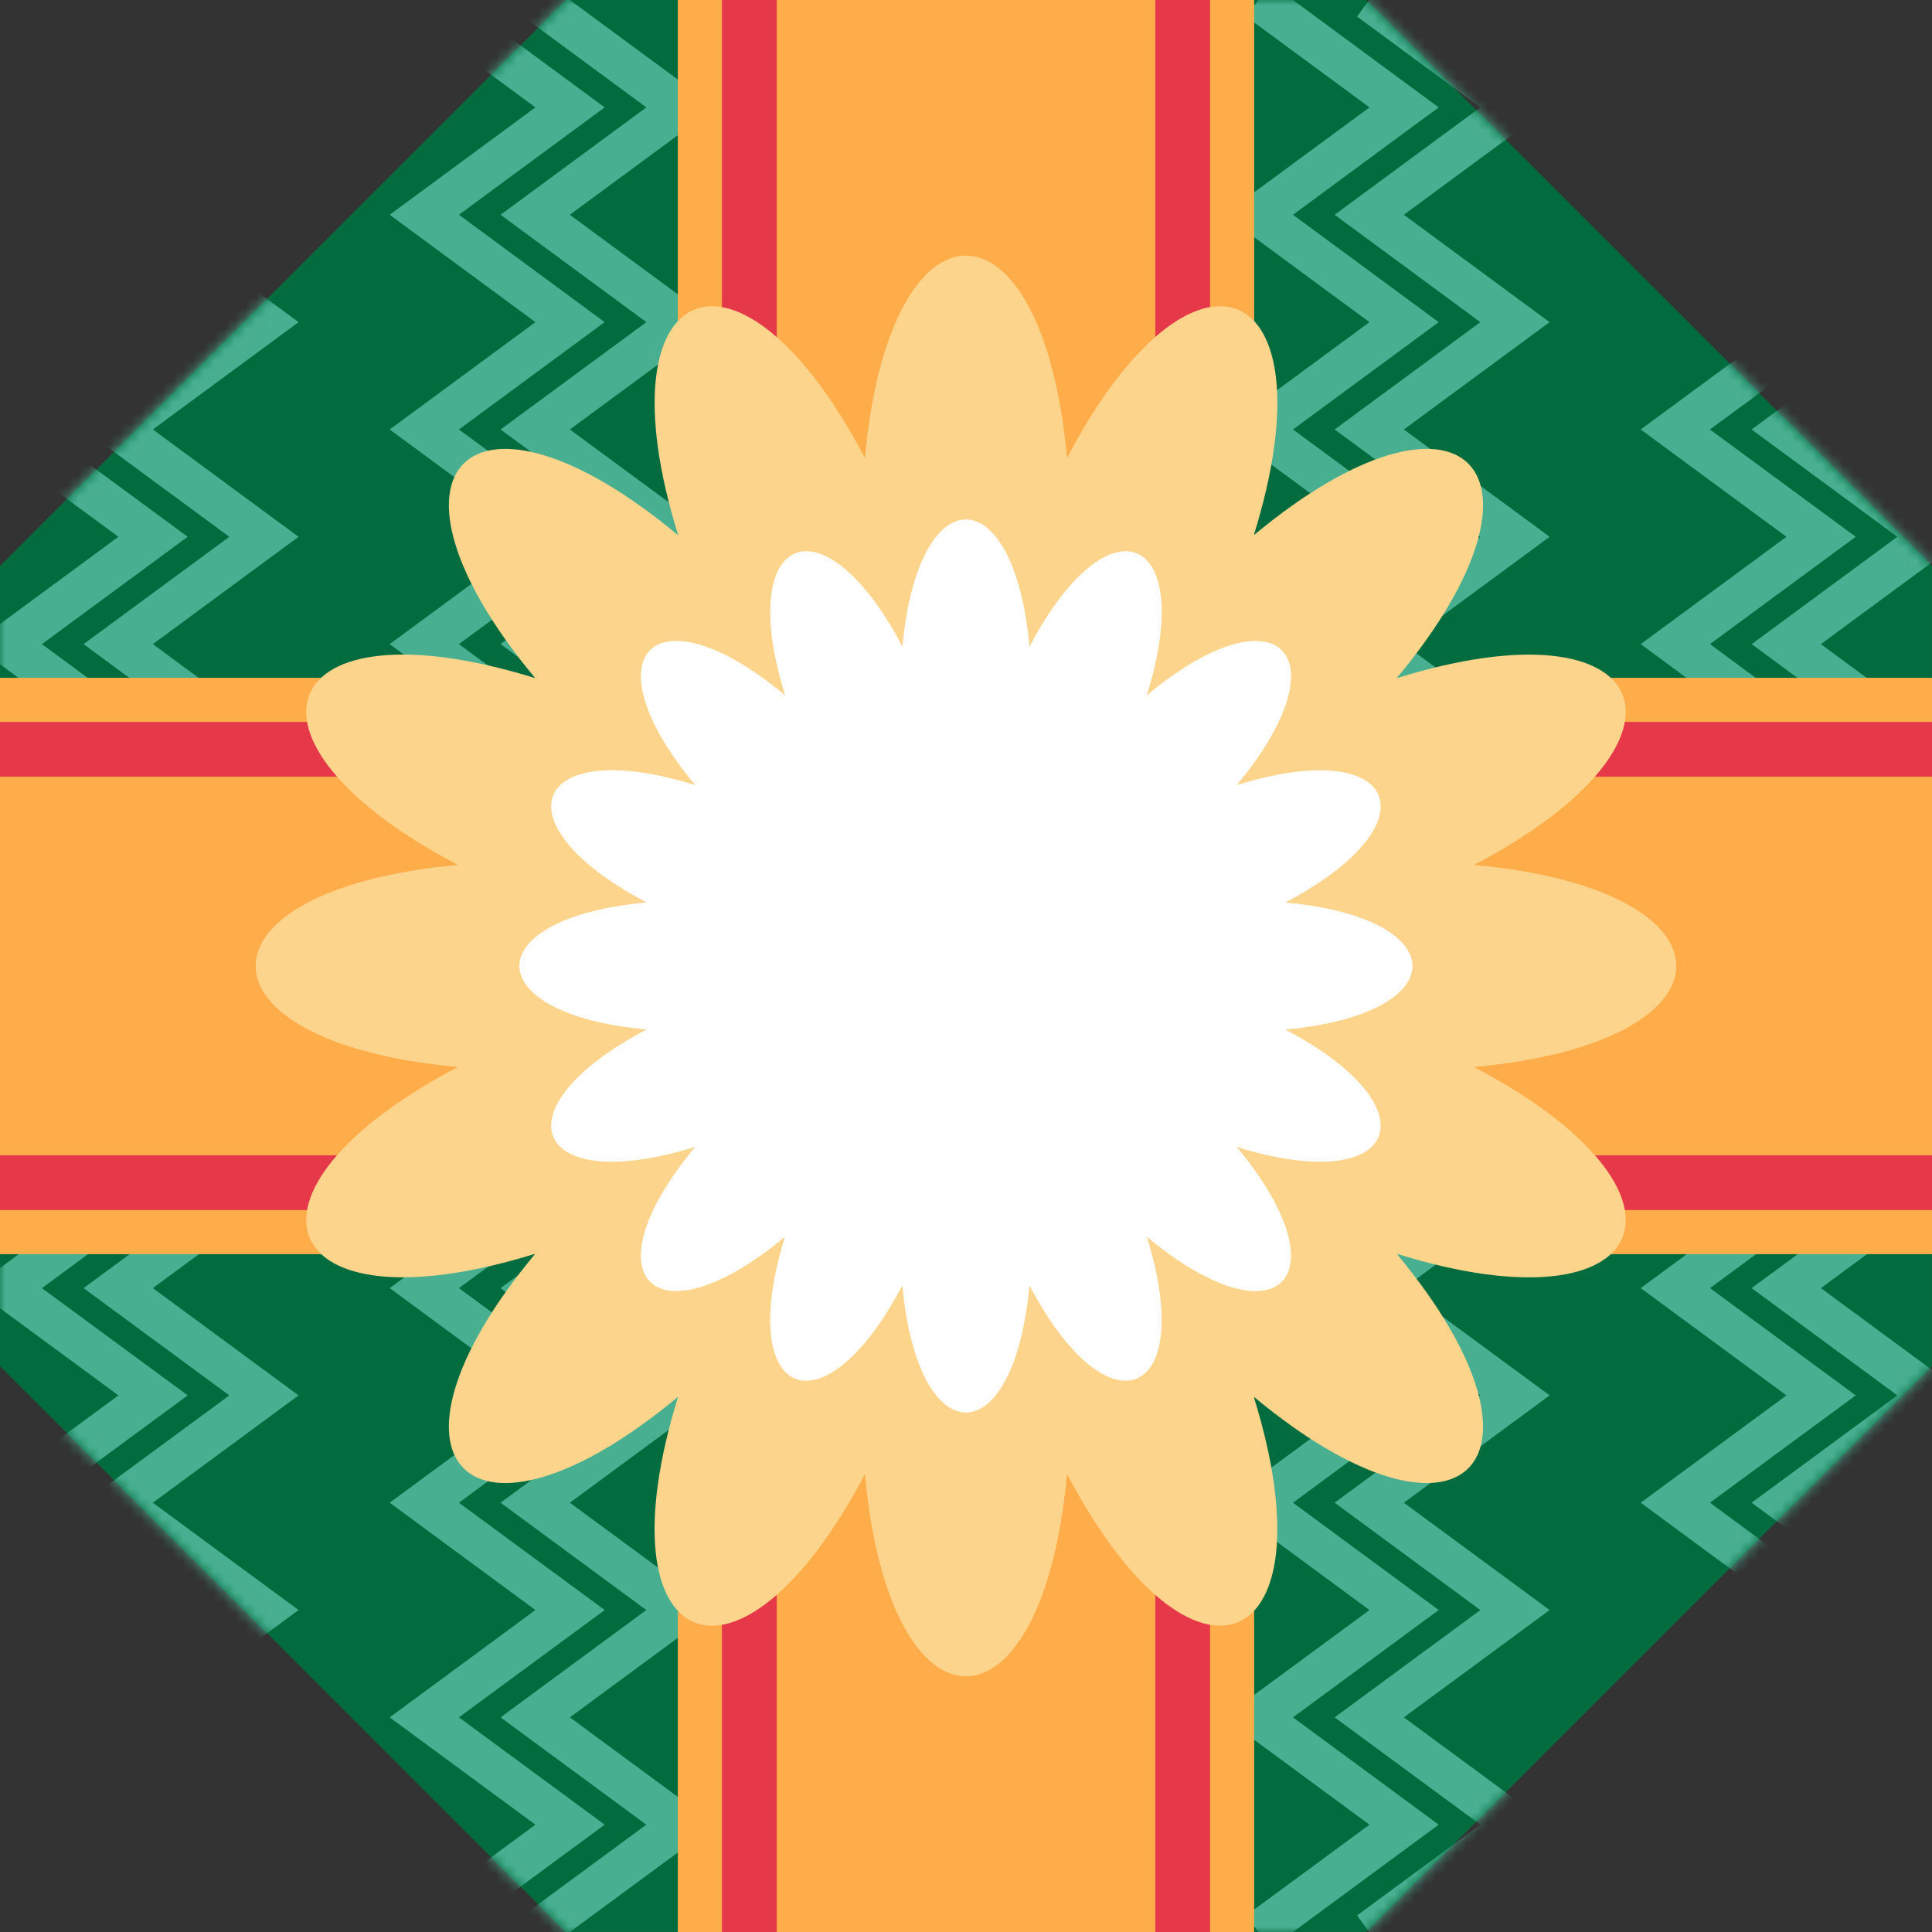 <svg width="185" height="185" viewBox="0 0 185 185" fill="none" xmlns="http://www.w3.org/2000/svg">
<rect x="0" y="0" width="185" height="185" fill="#333333" stroke="none"/>
<g clip-path="url(#clip0_36_5488)">
<path d="M130.813 0H54.187L0 54.187V130.813L54.187 184.994H130.813L184.994 130.813V54.187L130.813 0Z" fill="#026C3F"/>
<mask id="mask0_36_5488" style="mask-type:luminance" maskUnits="userSpaceOnUse" x="0" y="0" width="185" height="185">
<path d="M130.813 0H54.187L0 54.187V130.813L54.187 184.994H130.813L184.994 130.813V54.187L130.813 0Z" fill="white"/>
</mask>
<g mask="url(#mask0_36_5488)">
<path d="M1.861 186.583L-0.466 183.417L11.338 174.723L-2.616 164.447L11.338 154.17L-2.616 143.893L11.338 133.616L-2.616 123.345L11.338 113.068L-2.616 102.791L11.338 92.514L-2.616 82.238L11.338 71.961L-2.616 61.678L11.338 51.401L-2.616 41.125L11.338 30.848L-2.616 20.565L11.338 10.283L-0.466 1.583L1.867 -1.583L17.971 10.283L4.012 20.565L17.971 30.848L4.012 41.125L17.971 51.401L4.012 61.678L17.971 71.961L4.012 82.238L17.971 92.514L4.012 102.791L17.971 113.068L4.012 123.345L17.971 133.616L4.012 143.893L17.971 154.17L4.012 164.447L17.971 174.723L1.861 186.583Z" fill="#49AF91"/>
<path d="M12.484 186.583L10.152 183.417L21.961 174.723L8.001 164.447L21.961 154.17L8.001 143.893L21.961 133.616L8.001 123.345L21.961 113.068L8.001 102.791L21.961 92.514L8.001 82.238L21.961 71.961L8.001 61.678L21.961 51.401L8.001 41.125L21.961 30.848L8.001 20.565L21.961 10.283L10.152 1.583L12.484 -1.583L28.589 10.283L14.635 20.565L28.589 30.848L14.635 41.125L28.589 51.401L14.635 61.678L28.589 71.961L14.635 82.238L28.589 92.514L14.635 102.791L28.589 113.068L14.635 123.345L28.589 133.616L14.635 143.893L28.589 154.17L14.635 164.447L28.589 174.723L12.484 186.583Z" fill="#49AF91"/>
<path d="M41.794 186.583L39.467 183.417L51.27 174.723L37.316 164.447L51.27 154.17L37.316 143.893L51.27 133.616L37.316 123.345L51.27 113.068L37.316 102.791L51.27 92.514L37.316 82.238L51.27 71.961L37.316 61.678L51.27 51.401L37.316 41.125L51.27 30.848L37.316 20.565L51.27 10.283L39.461 1.583L41.794 -1.583L57.898 10.283L43.944 20.565L57.898 30.848L43.944 41.125L57.904 51.401L43.944 61.678L57.904 71.961L43.944 82.238L57.904 92.514L43.944 102.791L57.904 113.068L43.944 123.345L57.904 133.616L43.944 143.893L57.904 154.17L43.944 164.447L57.904 174.723L41.794 186.583Z" fill="#49AF91"/>
<path d="M52.417 186.583L50.084 183.417L61.888 174.723L47.934 164.447L61.888 154.17L47.934 143.893L61.888 133.616L47.934 123.345L61.888 113.068L47.934 102.791L61.888 92.514L47.934 82.238L61.888 71.961L47.934 61.678L61.888 51.401L47.934 41.125L61.893 30.848L47.934 20.565L61.893 10.283L50.084 1.583L52.417 -1.583L68.521 10.283L54.562 20.565L68.521 30.848L54.567 41.125L68.521 51.401L54.567 61.678L68.521 71.961L54.567 82.238L68.521 92.514L54.567 102.791L68.521 113.068L54.567 123.345L68.521 133.616L54.567 143.893L68.521 154.17L54.567 164.447L68.521 174.723L52.417 186.583Z" fill="#49AF91"/>
<path d="M81.726 186.583L79.394 183.417L91.203 174.723L77.243 164.447L91.203 154.17L77.243 143.893L91.203 133.616L77.243 123.345L91.203 113.068L77.243 102.791L91.203 92.514L77.243 82.238L91.203 71.961L77.243 61.678L91.203 51.401L77.243 41.125L91.203 30.848L77.249 20.565L91.203 10.283L79.394 1.583L81.726 -1.583L97.831 10.283L83.877 20.565L97.831 30.848L83.877 41.125L97.831 51.401L83.877 61.678L97.831 71.961L83.877 82.238L97.831 92.514L83.877 102.791L97.831 113.068L83.877 123.345L97.831 133.616L83.877 143.893L97.831 154.17L83.877 164.447L97.831 174.723L81.726 186.583Z" fill="#49AF91"/>
<path d="M92.344 186.583L90.017 183.417L101.82 174.723L87.866 164.447L101.82 154.17L87.866 143.893L101.82 133.616L87.866 123.345L101.82 113.068L87.866 102.791L101.82 92.514L87.866 82.238L101.82 71.961L87.866 61.678L101.82 51.401L87.866 41.125L101.82 30.848L87.866 20.565L101.82 10.283L90.017 1.583L92.349 -1.583L108.454 10.283L94.494 20.565L108.454 30.848L94.494 41.125L108.454 51.401L94.494 61.678L108.454 71.961L94.494 82.238L108.454 92.514L94.494 102.791L108.454 113.068L94.5 123.345L108.454 133.616L94.494 143.893L108.454 154.17L94.494 164.447L108.454 174.723L92.344 186.583Z" fill="#49AF91"/>
<path d="M121.659 186.583L119.326 183.417L131.135 174.723L117.176 164.447L131.135 154.17L117.176 143.893L131.135 133.616L117.176 123.345L131.135 113.068L117.176 102.791L131.135 92.514L117.176 82.238L131.135 71.961L117.176 61.678L131.135 51.401L117.176 41.125L131.135 30.848L117.176 20.565L131.135 10.283L119.326 1.583L121.659 -1.583L137.763 10.283L123.809 20.565L137.763 30.848L123.809 41.125L137.763 51.401L123.809 61.678L137.763 71.961L123.809 82.238L137.763 92.514L123.809 102.791L137.763 113.068L123.809 123.345L137.763 133.616L123.809 143.893L137.763 154.17L123.809 164.447L137.763 174.723L121.659 186.583Z" fill="#49AF91"/>
<path d="M132.276 186.583L129.944 183.417L141.753 174.723L127.799 164.447L141.753 154.17L127.799 143.893L141.753 133.616L127.793 123.345L141.753 113.068L127.799 102.791L141.753 92.514L127.799 82.238L141.753 71.961L127.799 61.678L141.753 51.401L127.799 41.125L141.753 30.848L127.799 20.565L141.753 10.283L129.944 1.583L132.276 -1.583L148.381 10.283L134.427 20.565L148.381 30.848L134.427 41.125L148.386 51.401L134.427 61.678L148.386 71.961L134.427 82.238L148.386 92.514L134.427 102.791L148.386 113.068L134.427 123.345L148.386 133.616L134.427 143.893L148.386 154.17L134.427 164.447L148.386 174.723L132.276 186.583Z" fill="#49AF91"/>
<path d="M161.591 186.583L159.259 183.417L171.062 174.723L157.108 164.447L171.062 154.17L157.108 143.893L171.062 133.616L157.108 123.345L171.062 113.068L157.108 102.791L171.062 92.514L157.108 82.238L171.062 71.961L157.108 61.678L171.062 51.401L157.108 41.125L171.062 30.848L157.108 20.565L171.068 10.283L159.259 1.583L161.591 -1.583L177.696 10.283L163.736 20.565L177.696 30.848L163.736 41.125L177.696 51.401L163.736 61.678L177.696 71.961L163.736 82.238L177.696 92.514L163.736 102.791L177.696 113.068L163.742 123.345L177.696 133.616L163.736 143.893L177.696 154.17L163.736 164.447L177.696 174.723L161.591 186.583Z" fill="#49AF91"/>
<path d="M172.209 186.583L169.876 183.417L181.685 174.723L167.726 164.447L181.685 154.17L167.726 143.893L181.685 133.616L167.726 123.345L181.685 113.068L167.726 102.791L181.685 92.514L167.726 82.238L181.685 71.961L167.731 61.678L181.685 51.401L167.726 41.125L181.685 30.848L167.731 20.565L181.685 10.283L169.876 1.583L172.209 -1.583L188.313 10.283L174.359 20.565L188.313 30.848L174.359 41.125L188.313 51.401L174.359 61.678L188.313 71.961L174.359 82.238L188.313 92.514L174.359 102.791L188.313 113.068L174.359 123.345L188.313 133.616L174.359 143.893L188.313 154.17L174.359 164.447L188.313 174.723L172.209 186.583Z" fill="#49AF91"/>
</g>
<path d="M185 64.907H0V120.093H185V64.907Z" fill="#FFAD4A"/>
<path d="M185 110.628H0V115.871H185V110.628Z" fill="#E53949"/>
<path d="M185 69.129H0V74.372H185V69.129Z" fill="#E53949"/>
<path d="M120.093 0H64.907V185H120.093V0Z" fill="#FFAD4A"/>
<path d="M115.871 0H110.628V185H115.871V0Z" fill="#E53949"/>
<path d="M74.372 0H69.129V185H74.372V0Z" fill="#E53949"/>
<path d="M141.14 82.822C164.106 70.757 158.51 57.24 133.741 64.941C150.339 45.006 139.994 34.655 120.059 51.248C127.759 26.483 114.242 20.883 102.172 43.848C99.812 18.017 85.182 18.023 82.822 43.854C70.757 20.888 57.24 26.483 64.941 51.254C45.006 34.655 34.655 45 51.248 64.935C26.483 57.235 20.883 70.752 43.848 82.822C18.017 85.182 18.023 99.812 43.854 102.172C20.888 114.237 26.483 127.754 51.254 120.053C34.655 139.988 45 150.339 64.935 133.746C57.235 158.51 70.752 164.111 82.822 141.146C85.182 166.977 99.812 166.971 102.172 141.14C114.237 164.106 127.754 158.51 120.053 133.741C139.988 150.339 150.339 139.994 133.746 120.059C158.51 127.759 164.111 114.242 141.146 102.172C166.977 99.812 166.971 85.182 141.14 82.822Z" fill="#FDD48C"/>
<path d="M123.078 86.419C137.514 78.832 133.996 70.337 118.425 75.178C128.861 62.642 122.357 56.139 109.822 66.569C114.663 50.998 106.168 47.48 98.581 61.916C97.094 45.681 87.901 45.681 86.414 61.916C78.827 47.48 70.332 50.998 75.172 66.569C62.637 56.134 56.134 62.637 66.564 75.172C50.993 70.332 47.474 78.827 61.911 86.414C45.676 87.9 45.676 97.094 61.911 98.58C47.474 106.167 50.993 114.662 66.564 109.822C56.128 122.357 62.632 128.86 75.167 118.43C70.326 134.002 78.821 137.52 86.408 123.083C87.895 139.319 97.088 139.319 98.575 123.083C106.162 137.52 114.657 134.002 109.816 118.43C122.352 128.866 128.855 122.363 118.425 109.827C133.996 114.668 137.514 106.173 123.078 98.586C139.313 97.099 139.313 87.906 123.078 86.419Z" fill="white"/>
</g>
<defs>
<clipPath id="clip0_36_5488">
<rect width="185" height="185" fill="white"/>
</clipPath>
</defs>
</svg>
